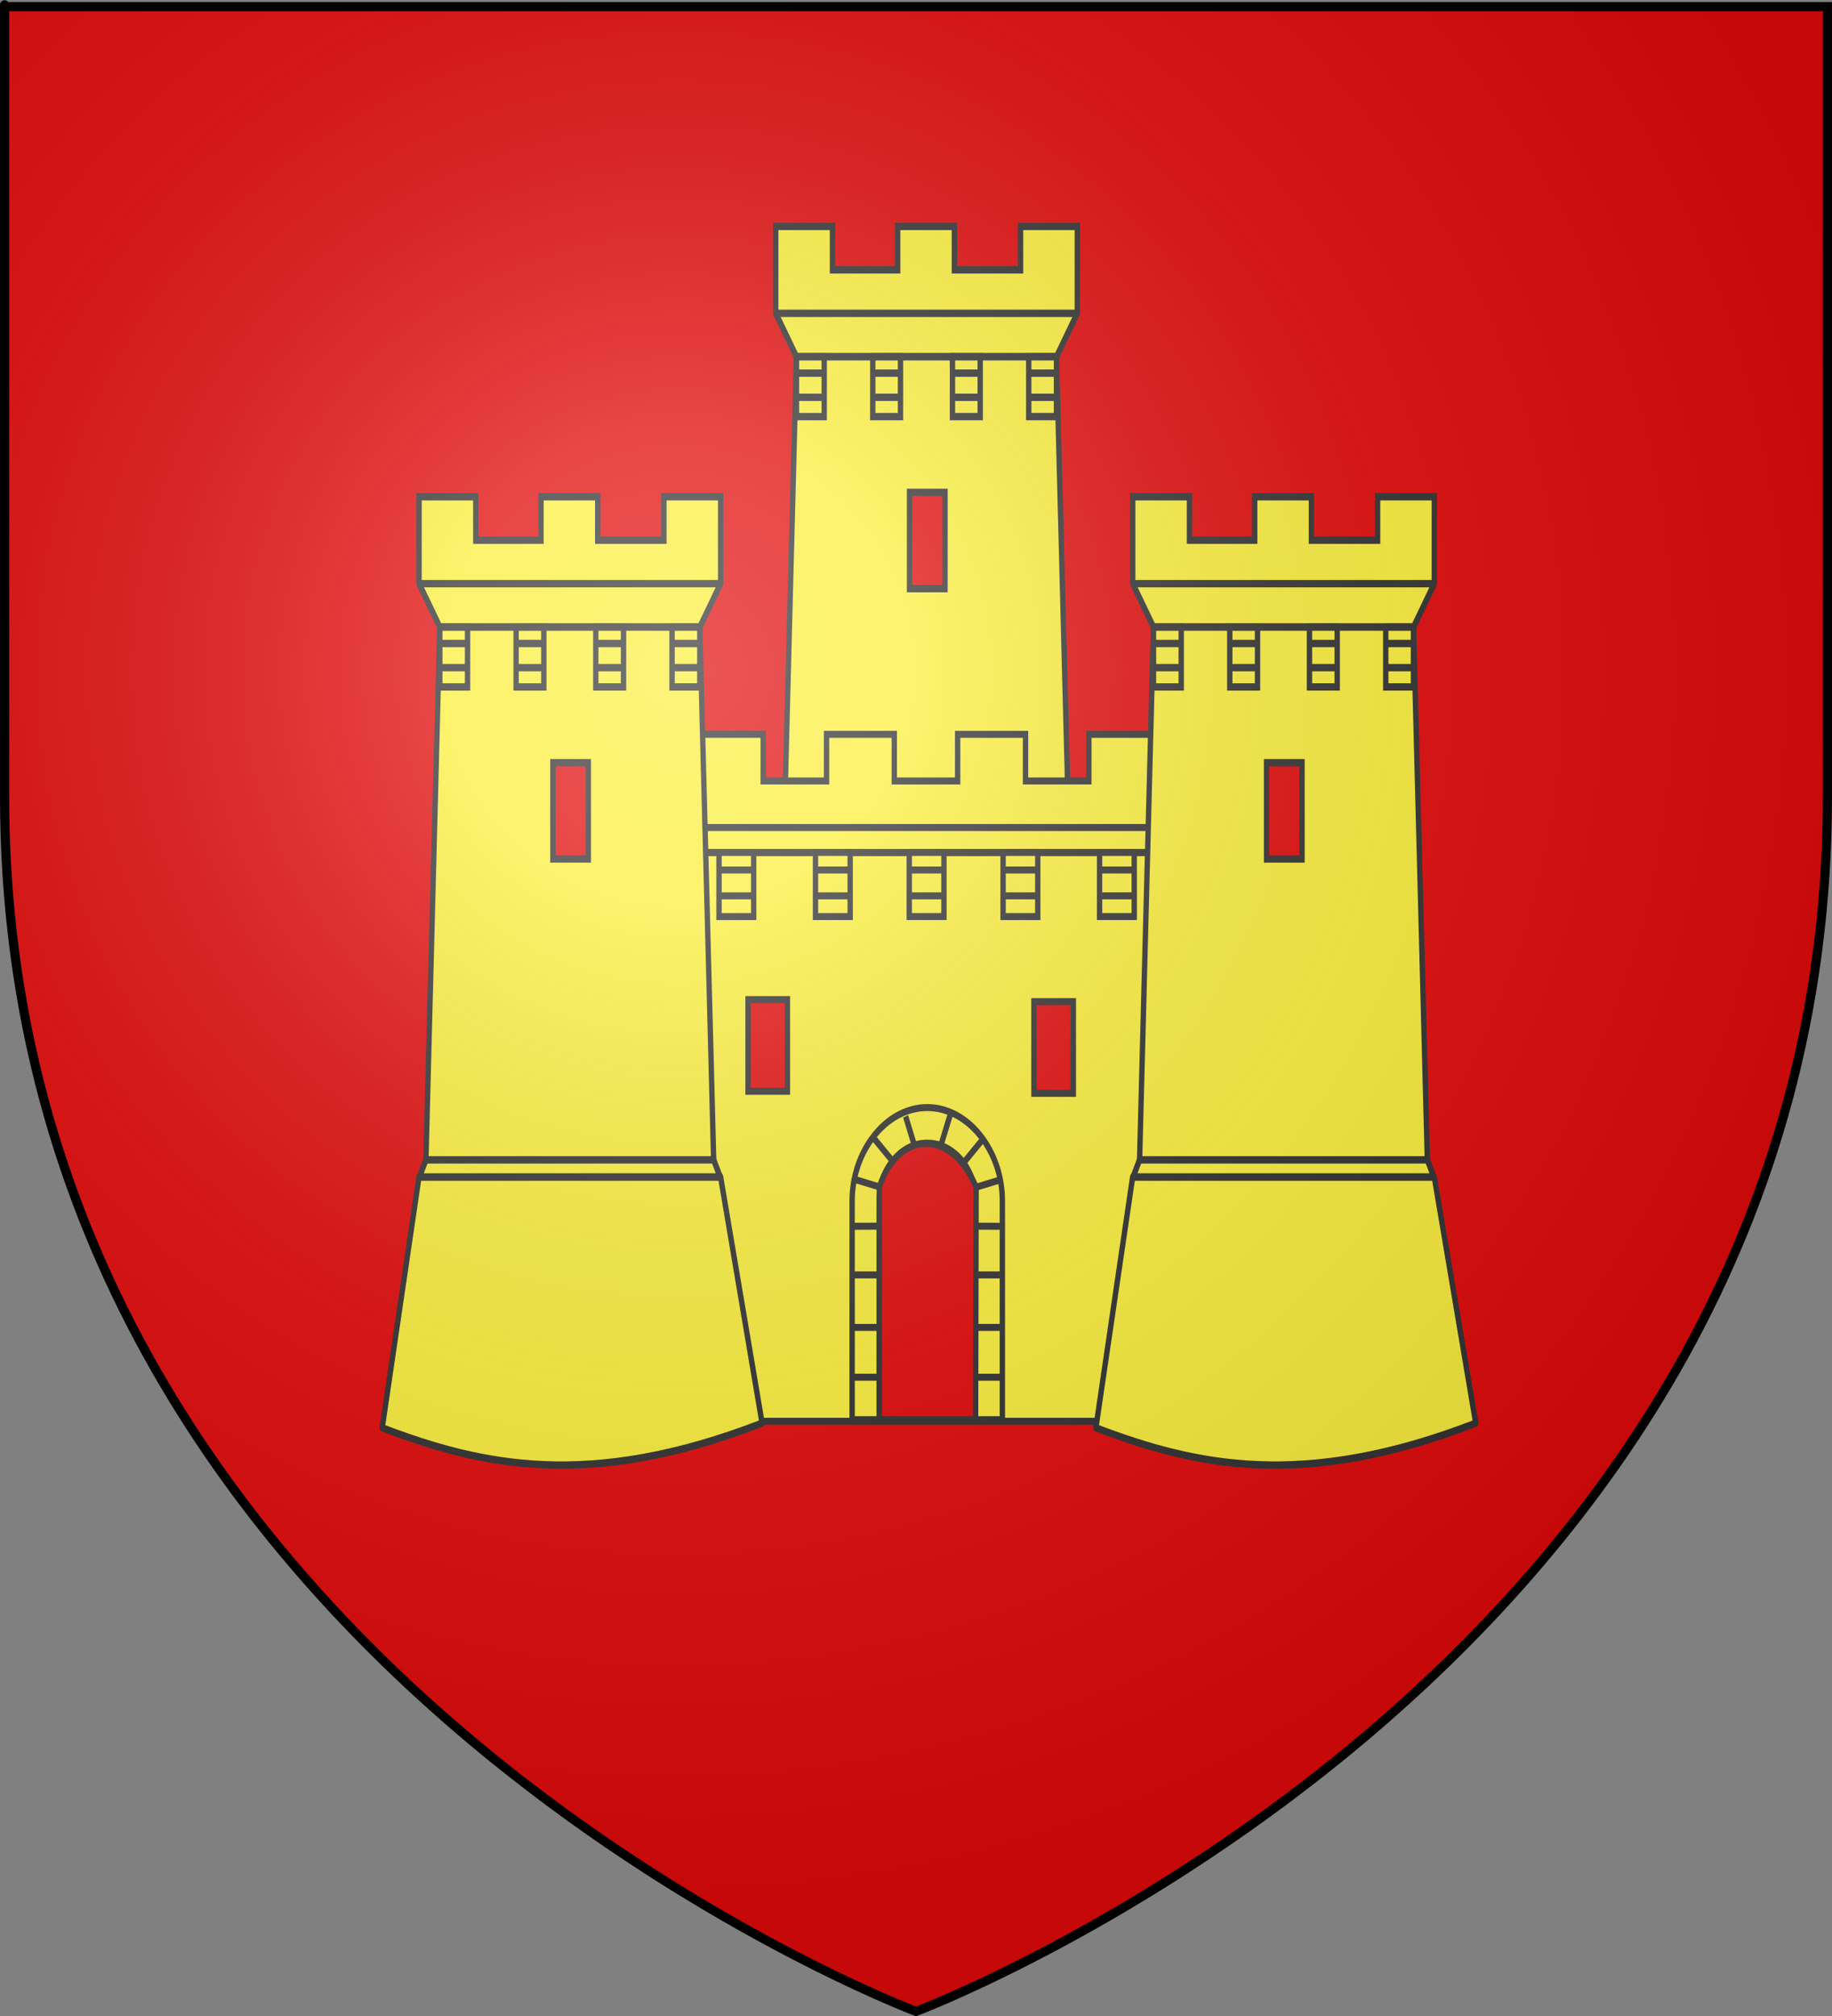 <?xml version="1.0" encoding="UTF-8" standalone="no"?>
<svg
   height="660"
   width="600"
   version="1.0"
   id="svg2"
   sodipodi:version="0.32"
   inkscape:version="1.1.2 (b8e25be833, 2022-02-05)"
   sodipodi:docname="AAa.svg"
   inkscape:export-filename="/Users/olivier/Desktop/Blason Rouge/Blason_Vide_3D.png"
   inkscape:export-xdpi="144"
   inkscape:export-ydpi="144"
   inkscape:output_extension="org.inkscape.output.svg.inkscape"
   xmlns:inkscape="http://www.inkscape.org/namespaces/inkscape"
   xmlns:sodipodi="http://sodipodi.sourceforge.net/DTD/sodipodi-0.dtd"
   xmlns:xlink="http://www.w3.org/1999/xlink"
   xmlns="http://www.w3.org/2000/svg"
   xmlns:svg="http://www.w3.org/2000/svg"
   xmlns:rdf="http://www.w3.org/1999/02/22-rdf-syntax-ns#"
   xmlns:cc="http://creativecommons.org/ns#"
   xmlns:dc="http://purl.org/dc/elements/1.1/">
  <rect width="100%" height="100%" fill="#808080" stroke="none"/>
  <sodipodi:namedview
     inkscape:window-height="1525"
     inkscape:window-width="2560"
     inkscape:pageshadow="2"
     inkscape:pageopacity="0.0"
     guidetolerance="10.0"
     gridtolerance="10.0"
     objecttolerance="10.0"
     borderopacity="1.0"
     bordercolor="#666666"
     pagecolor="#ffffff"
     id="base"
     showgrid="false"
     height="660px"
     inkscape:zoom="1.3037235"
     inkscape:cx="602.50505"
     inkscape:cy="284.18602"
     inkscape:window-x="-9"
     inkscape:window-y="-9"
     inkscape:current-layer="layer3"
     inkscape:object-nodes="true"
     inkscape:pagecheckerboard="0"
     inkscape:window-maximized="1" />
  <desc
     id="desc4">Flag of Canton of Valais (Wallis)</desc>
  <defs
     id="defs6">
    <linearGradient
       id="linearGradient2893">
      <stop
         style="stop-color:white;stop-opacity:0.314;"
         offset="0"
         id="stop2895" />
      <stop
         id="stop2897"
         offset="0.19"
         style="stop-color:white;stop-opacity:0.251;" />
      <stop
         style="stop-color:#6b6b6b;stop-opacity:0.125;"
         offset="0.6"
         id="stop2901" />
      <stop
         style="stop-color:black;stop-opacity:0.125;"
         offset="1"
         id="stop2899" />
    </linearGradient>
    <radialGradient
       inkscape:collect="always"
       xlink:href="#linearGradient2893"
       id="radialGradient3163"
       gradientUnits="userSpaceOnUse"
       gradientTransform="matrix(1.353,0,0,1.349,-77.629,-85.747)"
       cx="221.445"
       cy="226.331"
       fx="221.445"
       fy="226.331"
       r="300" />
    <g
       id="f">
      <rect
         id="rect1964"
         style="fill:#28166f"
         y="-30"
         x="-50"
         height="60"
         width="100" />
      <g
         id="g1966"
         style="fill:#ffffff"
         transform="translate(0,-20)">
        <path
           id="path1968"
           d="M -1.212,27.818 C -1.212,22.175 -2.091,20.471 -4.542,13.98 C -5.709,10.888 -5.024,7.103 -2.858,3.601 C -2.082,2.346 -1.114,1.214 0,0 C 1.114,1.214 2.082,2.346 2.858,3.601 C 5.024,7.103 5.709,10.888 4.542,13.98 C 2.091,20.471 1.212,22.175 1.212,27.818 L -1.212,27.818 z" />
        <path
           id="rwi"
           d="M 2.922,27.672 C 2.922,21.721 5.239,17.829 8.501,16.66 C 9.949,16.141 11.808,16.387 13.519,18.107 C 15.638,20.236 16.255,26.1 10.036,27.228 C 10.694,26.272 10.655,24.147 9.322,23.441 C 8.331,22.916 7.209,23.188 6.646,23.564 C 5.822,24.116 4.917,25.67 4.967,27.672 L 2.922,27.672 z" />
        <path
           id="path1971"
           d="M 1.777,30.183 C 1.79,32.191 2.795,33.518 4.516,34.257 C 4.295,34.955 3.257,36.378 1.831,36.281 C 1.55,37.787 1.282,38.632 0,40 C -1.282,38.632 -1.55,37.787 -1.831,36.281 C -3.257,36.378 -4.295,34.955 -4.516,34.257 C -2.795,33.518 -1.79,32.191 -1.777,30.183 L 1.777,30.183 z" />
        <use
           xlink:href="#rwi"
           height="400"
           width="800"
           y="0"
           x="0"
           id="use1973"
           transform="scale(-1,1)" />
        <rect
           id="rect1975"
           y="27.331"
           x="-7.923"
           height="3.218"
           width="15.846" />
      </g>
    </g>
  </defs>
  <g
     inkscape:groupmode="layer"
     id="layer3"
     inkscape:label="Fond écu"
     style="display:inline">
    <path
       id="path2855"
       style="fill:#e20909;fill-opacity:1;fill-rule:evenodd;stroke:none;stroke-width:1px;stroke-linecap:butt;stroke-linejoin:miter;stroke-opacity:1"
       d="m 300,658.5 c 0,0 298.5,-112.32 298.5,-397.772 0,-285.452 0,-258.552 0,-258.552 H 1.5 V 260.728 C 1.5,546.18 300,658.5 300,658.5 Z"
       sodipodi:nodetypes="cccccc" />
    <g
       id="g3714"
       transform="translate(212.95,-619.159)" />
    <g
       id="layer9"
       inkscape:label="Fond d'écu"
       transform="translate(212.95,-619.159)">
      <g
         transform="matrix(2,0,0,2,-732.892,-1853.188)"
         inkscape:label="Meubles"
         id="g2807" />
      <g
         transform="matrix(2,0,0,2,1696.976,-413.55)"
         inkscape:label="Meubles"
         id="g4626" />
      <g
         id="g5271"
         inkscape:label="Meubles"
         transform="matrix(2,0,0,2,-732.892,-453.188)" />
      <g
         id="g5273"
         inkscape:label="Reflet final"
         transform="matrix(2,0,0,2,-732.892,-453.188)" />
      <g
         id="g5275"
         inkscape:label="Contour final"
         transform="matrix(2,0,0,2,-732.892,-453.188)" />
    </g>
    <g
       id="layer6"
       inkscape:label="Reflet final"
       transform="translate(212.95,-619.159)" />
    <g
       id="layer5"
       inkscape:label="Contour final"
       transform="translate(212.95,-619.159)" />
  </g>
  <g
     inkscape:groupmode="layer"
     id="layer4"
     inkscape:label="Meubles">
    <g
       id="g16277"
       transform="matrix(1.355,0,0,1.77,-1051.572,-337.032)"
       style="fill:#fcef3c;stroke-width:0.646">
      <use
         height="660"
         width="600"
         transform="translate(-86.29,-50)"
         id="use16182"
         xlink:href="#g16160"
         y="0"
         x="0"
         style="display:inline;fill:#fcef3c;stroke-width:0.646" />
      <g
         id="g16240"
         style="fill:#fcef3c;stroke-width:0.646">
        <path
           sodipodi:nodetypes="ccccc"
           id="path4908"
           d="m 941.239,453.3 -3e-5,-105.214 h 117.521 v 105.214 z"
           style="display:inline;fill:#fcef3c;fill-opacity:1;stroke:#313131;stroke-width:1.292;stroke-miterlimit:4;stroke-dasharray:none;stroke-opacity:1" />
        <path
           sodipodi:nodetypes="ccccccccccccccccccccc"
           id="path4880"
           d="m 941.239,348.086 48.231,-0.003 h 21.594 l 47.696,0.003 -3.134,-13.221 v -8.625 h -16.375 v 8.625 h -15.312 v -8.625 h -16.406 v 8.625 h -15.312 v -8.625 h -16.375 v 8.625 h -15.312 v -8.625 h -16.406 v 8.625 z"
           style="display:inline;fill:#fcef3c;fill-opacity:1;stroke:#313131;stroke-width:1.292;stroke-miterlimit:4;stroke-dasharray:none;stroke-opacity:1" />
        <path
           style="display:inline;fill:#fcef3c;fill-opacity:1;stroke:#313131;stroke-width:1.292;stroke-miterlimit:4;stroke-dasharray:none;stroke-opacity:1"
           d="m 995.843,348.082 h 8.38 v 11.859 h -8.38 z"
           id="path4884" />
        <path
           id="path4886"
           d="m 973.178,348.082 h 8.38 v 11.859 h -8.38 z"
           style="display:inline;fill:#fcef3c;fill-opacity:1;stroke:#313131;stroke-width:1.292;stroke-miterlimit:4;stroke-dasharray:none;stroke-opacity:1" />
        <path
           style="display:inline;fill:#fcef3c;fill-opacity:1;stroke:#313131;stroke-width:1.292;stroke-miterlimit:4;stroke-dasharray:none;stroke-opacity:1"
           d="m 949.857,348.086 h 8.38 v 11.859 h -8.38 z"
           id="path4888" />
        <path
           id="path4890"
           d="m 973.178,356.114 v 0 h 8.38"
           style="display:inline;fill:#fcef3c;fill-opacity:1;stroke:#313131;stroke-width:1.292;stroke-miterlimit:4;stroke-dasharray:none;stroke-opacity:1" />
        <path
           style="display:inline;fill:#fcef3c;fill-opacity:1;stroke:#313131;stroke-width:1.292;stroke-miterlimit:4;stroke-dasharray:none;stroke-opacity:1"
           d="m 973.178,351.33 v 0 h 8.38"
           id="path4892" />
        <path
           style="display:inline;fill:#fcef3c;fill-opacity:1;stroke:#313131;stroke-width:1.292;stroke-miterlimit:4;stroke-dasharray:none;stroke-opacity:1"
           d="m 995.843,356.114 v 0 h 8.38"
           id="path4894" />
        <path
           id="path4896"
           d="m 995.843,351.33 v 0 h 8.38"
           style="display:inline;fill:#fcef3c;fill-opacity:1;stroke:#313131;stroke-width:1.292;stroke-miterlimit:4;stroke-dasharray:none;stroke-opacity:1" />
        <path
           id="path4898"
           d="m 949.846,356.114 v 0 h 8.38"
           style="display:inline;fill:#fcef3c;fill-opacity:1;stroke:#313131;stroke-width:1.292;stroke-miterlimit:4;stroke-dasharray:none;stroke-opacity:1" />
        <path
           style="display:inline;fill:#fcef3c;fill-opacity:1;stroke:#313131;stroke-width:1.292;stroke-miterlimit:4;stroke-dasharray:none;stroke-opacity:1"
           d="m 949.846,351.33 v 0 h 8.38"
           id="path4900" />
        <path
           sodipodi:nodetypes="cc"
           id="path4906"
           d="M 942.264,343.474 H 1057.773"
           style="display:inline;fill:#fcef3c;fill-opacity:1;stroke:#313131;stroke-width:1.292;stroke-miterlimit:4;stroke-dasharray:none;stroke-opacity:1" />
        <path
           style="display:inline;fill:#fcef3c;fill-opacity:1;stroke:#313131;stroke-width:1.292;stroke-miterlimit:4;stroke-dasharray:none;stroke-opacity:1"
           d="m 1041.84,348.082 h 8.38 v 11.859 h -8.38 z"
           id="path6367" />
        <path
           id="path6369"
           d="m 1018.519,348.086 h 8.38 v 11.859 h -8.38 z"
           style="display:inline;fill:#fcef3c;fill-opacity:1;stroke:#313131;stroke-width:1.292;stroke-miterlimit:4;stroke-dasharray:none;stroke-opacity:1" />
        <path
           style="display:inline;fill:#fcef3c;fill-opacity:1;stroke:#313131;stroke-width:1.292;stroke-miterlimit:4;stroke-dasharray:none;stroke-opacity:1"
           d="m 1041.84,356.114 v 0 h 8.38"
           id="path6371" />
        <path
           id="path6373"
           d="m 1041.84,351.33 v 0 h 8.38"
           style="display:inline;fill:#fcef3c;fill-opacity:1;stroke:#313131;stroke-width:1.292;stroke-miterlimit:4;stroke-dasharray:none;stroke-opacity:1" />
        <path
           style="display:inline;fill:#fcef3c;fill-opacity:1;stroke:#313131;stroke-width:1.292;stroke-miterlimit:4;stroke-dasharray:none;stroke-opacity:1"
           d="m 1018.508,356.114 v 0 h 8.38"
           id="path6379" />
        <path
           id="path6381"
           d="m 1018.508,351.33 v 0 h 8.38"
           style="display:inline;fill:#fcef3c;fill-opacity:1;stroke:#313131;stroke-width:1.292;stroke-miterlimit:4;stroke-dasharray:none;stroke-opacity:1" />
        <path
           id="path6535"
           d="m 956.873,375.3 h 9.522 v 16.962 h -9.522 z"
           style="display:inline;fill:#e20909;fill-opacity:1;stroke:#313131;stroke-width:1.292;stroke-miterlimit:4;stroke-dasharray:none;stroke-opacity:1"
           sodipodi:nodetypes="ccccc" />
        <path
           style="display:inline;fill:#fcef3c;fill-opacity:1;stroke:#313131;stroke-width:1.292;stroke-miterlimit:4;stroke-dasharray:none;stroke-opacity:1"
           d="m 1000.188,395.268 c -10.022,0 -18.157,8.092 -18.157,17.247 v 40.484 h 6.554 v -40.503 c 0,-5.868 5.218,-10.641 11.642,-10.641 6.425,0 11.642,4.772 11.642,10.641 v 40.503 h 6.475 v -40.484 c 0,-9.155 -8.134,-17.247 -18.157,-17.247 z"
           id="path6613"
           sodipodi:nodetypes="cccccsccccc" />
        <path
           id="path6615"
           d="m 981.746,445.146 h 7.06"
           style="display:inline;fill:#fcef3c;fill-opacity:1;stroke:#313131;stroke-width:1.292;stroke-miterlimit:4;stroke-dasharray:none;stroke-opacity:1" />
        <path
           id="path6617"
           d="m 981.927,435.933 h 6.879"
           style="display:inline;fill:#fcef3c;fill-opacity:1;stroke:#313131;stroke-width:1.292;stroke-miterlimit:4;stroke-dasharray:none;stroke-opacity:1" />
        <path
           id="path6619"
           d="m 982.108,426.223 h 6.517"
           style="display:inline;fill:#fcef3c;fill-opacity:1;stroke:#313131;stroke-width:1.292;stroke-miterlimit:4;stroke-dasharray:none;stroke-opacity:1" />
        <path
           id="path6621"
           d="m 982.042,417.234 6.547,-0.027"
           style="display:inline;fill:#fcef3c;fill-opacity:1;stroke:#313131;stroke-width:1.292;stroke-miterlimit:4;stroke-dasharray:none;stroke-opacity:1" />
        <path
           id="path6623"
           d="m 982.852,408.603 5.757,1.345"
           style="display:inline;fill:#fcef3c;fill-opacity:1;stroke:#313131;stroke-width:1.292;stroke-miterlimit:4;stroke-dasharray:none;stroke-opacity:1" />
        <path
           id="path6625"
           d="m 986.877,400.573 4.48,4.177"
           style="display:inline;fill:#fcef3c;fill-opacity:1;stroke:#313131;stroke-width:1.292;stroke-miterlimit:4;stroke-dasharray:none;stroke-opacity:1" />
        <path
           id="path6627"
           d="m 994.954,396.901 2.172,5.457"
           style="display:inline;fill:#fcef3c;fill-opacity:1;stroke:#313131;stroke-width:1.292;stroke-miterlimit:4;stroke-dasharray:none;stroke-opacity:1" />
        <path
           style="display:inline;fill:#fcef3c;fill-opacity:1;stroke:#313131;stroke-width:1.292;stroke-miterlimit:4;stroke-dasharray:none;stroke-opacity:1"
           d="m 1018.161,445.146 h -7.061"
           id="path6629" />
        <path
           style="display:inline;fill:#fcef3c;fill-opacity:1;stroke:#313131;stroke-width:1.292;stroke-miterlimit:4;stroke-dasharray:none;stroke-opacity:1"
           d="m 1017.98,435.933 h -6.88"
           id="path6631" />
        <path
           style="display:inline;fill:#fcef3c;fill-opacity:1;stroke:#313131;stroke-width:1.292;stroke-miterlimit:4;stroke-dasharray:none;stroke-opacity:1"
           d="m 1017.799,426.223 h -6.517"
           id="path6633" />
        <path
           style="display:inline;fill:#fcef3c;fill-opacity:1;stroke:#313131;stroke-width:1.292;stroke-miterlimit:4;stroke-dasharray:none;stroke-opacity:1"
           d="m 1017.865,417.234 -6.547,-0.027"
           id="path6635" />
        <path
           style="display:inline;fill:#fcef3c;fill-opacity:1;stroke:#313131;stroke-width:1.292;stroke-miterlimit:4;stroke-dasharray:none;stroke-opacity:1"
           d="m 1017.759,408.656 -5.757,1.345"
           id="path6637" />
        <path
           style="display:inline;fill:#fcef3c;fill-opacity:1;stroke:#313131;stroke-width:1.292;stroke-miterlimit:4;stroke-dasharray:none;stroke-opacity:1"
           d="m 1013.324,401.425 -4.48,4.177"
           id="path6639" />
        <path
           style="display:inline;fill:#fcef3c;fill-opacity:1;stroke:#313131;stroke-width:1.292;stroke-miterlimit:4;stroke-dasharray:none;stroke-opacity:1"
           d="m 1005.701,396.711 -2.172,5.457"
           id="path6641" />
        <path
           sodipodi:nodetypes="ccccc"
           style="display:inline;fill:#e20909;fill-opacity:1;stroke:#313131;stroke-width:1.292;stroke-miterlimit:4;stroke-dasharray:none;stroke-opacity:1"
           d="m 988.609,409.948 c 4.47,-10.375 17.347,-11.109 23.394,0.053 l -0.132,42.998 h -23.285 z"
           id="path6655" />
        <use
           x="0"
           y="0"
           xlink:href="#path6535"
           id="use4416"
           width="100%"
           height="100%"
           transform="translate(69.106,0.38)"
           style="stroke-width:0.646" />
      </g>
      <use
         height="660"
         width="600"
         transform="translate(-172.5)"
         id="use16180"
         xlink:href="#g16160"
         y="0"
         x="0"
         style="display:inline;fill:#fcef3c;stroke-width:0.646" />
      <g
         transform="matrix(1,0,0,1.05,200,-22.739)"
         id="g16160"
         style="display:inline;fill:#fcef3c;stroke-width:0.646">
        <path
           id="path6122"
           d="m 840.945,454.511 8.894,-44.184 h 72.902 l 10.027,43.358 c -41.781,11.814 -67.918,7.473 -91.823,0.826 z"
           style="fill:#fcef3c;fill-opacity:1;stroke:#313131;stroke-width:1.292;stroke-linejoin:round;stroke-miterlimit:4;stroke-dasharray:none;stroke-opacity:1"
           sodipodi:nodetypes="ccccc" />
        <path
           id="path6124"
           d="m 849.946,410.327 1.568,-3.024 h 69.551 l 1.568,3.024 z"
           style="fill:#fcef3c;fill-opacity:1;stroke:#313131;stroke-width:1.292;stroke-linejoin:round;stroke-miterlimit:4;stroke-dasharray:none;stroke-opacity:1" />
        <path
           style="fill:#fcef3c;fill-opacity:1;stroke:#313131;stroke-width:1.292;stroke-miterlimit:4;stroke-dasharray:none;stroke-opacity:1"
           d="m 849.855,290.508 v 7.654 7.654 l 5.023,7.654 h 62.849 l 5.023,-7.654 v -7.654 -7.654 h -13.713 v 7.654 h -2.214 -9.213 -4.571 v -7.654 h -13.712 v 7.654 h -4.333 -9.237 -2.19 v -7.654 z"
           id="path5884" />
        <path
           style="fill:#fcef3c;fill-opacity:1;stroke:#313131;stroke-width:1.292;stroke-miterlimit:4;stroke-dasharray:none;stroke-opacity:1"
           d="m 851.513,407.31 h 69.553 l -3.352,-93.841 h -62.849 z"
           id="path5886"
           sodipodi:nodetypes="ccccc" />
        <path
           id="path5908"
           d="m 854.873,313.472 h 6.704 v 10.541 h -6.704 z"
           style="fill:#fcef3c;fill-opacity:1;stroke:#313131;stroke-width:1.292;stroke-miterlimit:4;stroke-dasharray:none;stroke-opacity:1" />
        <path
           style="fill:#fcef3c;fill-opacity:1;stroke:#313131;stroke-width:1.292;stroke-miterlimit:4;stroke-dasharray:none;stroke-opacity:1"
           d="m 911.01,313.469 h 6.704 v 10.541 h -6.704 z"
           id="path5910" />
        <path
           id="path5912"
           d="m 892.574,313.469 h 6.704 v 10.541 h -6.704 z"
           style="fill:#fcef3c;fill-opacity:1;stroke:#313131;stroke-width:1.292;stroke-miterlimit:4;stroke-dasharray:none;stroke-opacity:1" />
        <path
           style="fill:#fcef3c;fill-opacity:1;stroke:#313131;stroke-width:1.292;stroke-miterlimit:4;stroke-dasharray:none;stroke-opacity:1"
           d="m 873.309,313.472 h 6.704 v 10.541 h -6.704 z"
           id="path5914" />
        <path
           id="path5956"
           d="m 892.574,320.608 v 0 h 6.704"
           style="fill:#fcef3c;fill-opacity:1;stroke:#313131;stroke-width:1.292;stroke-miterlimit:4;stroke-dasharray:none;stroke-opacity:1" />
        <path
           style="fill:#fcef3c;fill-opacity:1;stroke:#313131;stroke-width:1.292;stroke-miterlimit:4;stroke-dasharray:none;stroke-opacity:1"
           d="m 892.574,316.355 v 0 h 6.704"
           id="path5958" />
        <path
           style="fill:#fcef3c;fill-opacity:1;stroke:#313131;stroke-width:1.292;stroke-miterlimit:4;stroke-dasharray:none;stroke-opacity:1"
           d="m 911.01,320.608 v 0 h 6.704"
           id="path5960" />
        <path
           id="path5962"
           d="m 911.01,316.355 v 0 h 6.704"
           style="fill:#fcef3c;fill-opacity:1;stroke:#313131;stroke-width:1.292;stroke-miterlimit:4;stroke-dasharray:none;stroke-opacity:1" />
        <path
           id="path5964"
           d="m 873.3,320.608 v 0 h 6.704"
           style="fill:#fcef3c;fill-opacity:1;stroke:#313131;stroke-width:1.292;stroke-miterlimit:4;stroke-dasharray:none;stroke-opacity:1" />
        <path
           style="fill:#fcef3c;fill-opacity:1;stroke:#313131;stroke-width:1.292;stroke-miterlimit:4;stroke-dasharray:none;stroke-opacity:1"
           d="m 873.3,316.355 v 0 h 6.704"
           id="path5966" />
        <path
           style="fill:#fcef3c;fill-opacity:1;stroke:#313131;stroke-width:1.292;stroke-miterlimit:4;stroke-dasharray:none;stroke-opacity:1"
           d="m 854.865,320.608 v 0 h 6.704"
           id="path5968" />
        <path
           id="path5970"
           d="m 854.865,316.355 v 0 h 6.704"
           style="fill:#fcef3c;fill-opacity:1;stroke:#313131;stroke-width:1.292;stroke-miterlimit:4;stroke-dasharray:none;stroke-opacity:1" />
        <path
           id="path6030"
           d="m 849.855,305.817 h 72.895"
           style="fill:#fcef3c;fill-opacity:1;stroke:#313131;stroke-width:1.292;stroke-miterlimit:4;stroke-dasharray:none;stroke-opacity:1" />
        <path
           sodipodi:nodetypes="ccccc"
           style="fill:#e20909;fill-opacity:1;stroke:#313131;stroke-width:1.292;stroke-miterlimit:4;stroke-dasharray:none;stroke-opacity:1"
           d="m 882.199,337.353 h 8.569 v 16.962 h -8.569 z"
           id="path6042" />
      </g>
    </g>
  </g>
  <g
     inkscape:groupmode="layer"
     id="layer2"
     inkscape:label="Reflet final"
     sodipodi:insensitive="true">
    <path
       sodipodi:nodetypes="cccccc"
       d="M 300,658.5 C 300,658.5 598.5,546.18 598.5,260.728 C 598.5,-24.723 598.5,2.176 598.5,2.176 L 1.5,2.176 L 1.5,260.728 C 1.5,546.18 300,658.5 300,658.5 z "
       style="opacity:1;fill:url(#radialGradient3163);fill-opacity:1;fill-rule:evenodd;stroke:none;stroke-width:1px;stroke-linecap:butt;stroke-linejoin:miter;stroke-opacity:1"
       id="path2875"
       inkscape:export-xdpi="144"
       inkscape:export-ydpi="144" />
  </g>
  <g
     inkscape:groupmode="layer"
     id="layer1"
     inkscape:label="Contour final"
     sodipodi:insensitive="true">
    <path
       sodipodi:nodetypes="cccccc"
       d="M 300,658.5 C 300,658.5 1.5,546.18 1.5,260.728 C 1.5,-24.723 1.5,2.176 1.5,2.176 L 598.5,2.176 L 598.5,260.728 C 598.5,546.18 300,658.5 300,658.5 z "
       style="opacity:1;fill:none;fill-opacity:1;fill-rule:evenodd;stroke:#000000;stroke-width:3;stroke-linecap:butt;stroke-linejoin:miter;stroke-miterlimit:4;stroke-dasharray:none;stroke-opacity:1"
       id="path1411"
       inkscape:export-xdpi="144"
       inkscape:export-ydpi="144" />
  </g>
</svg>
